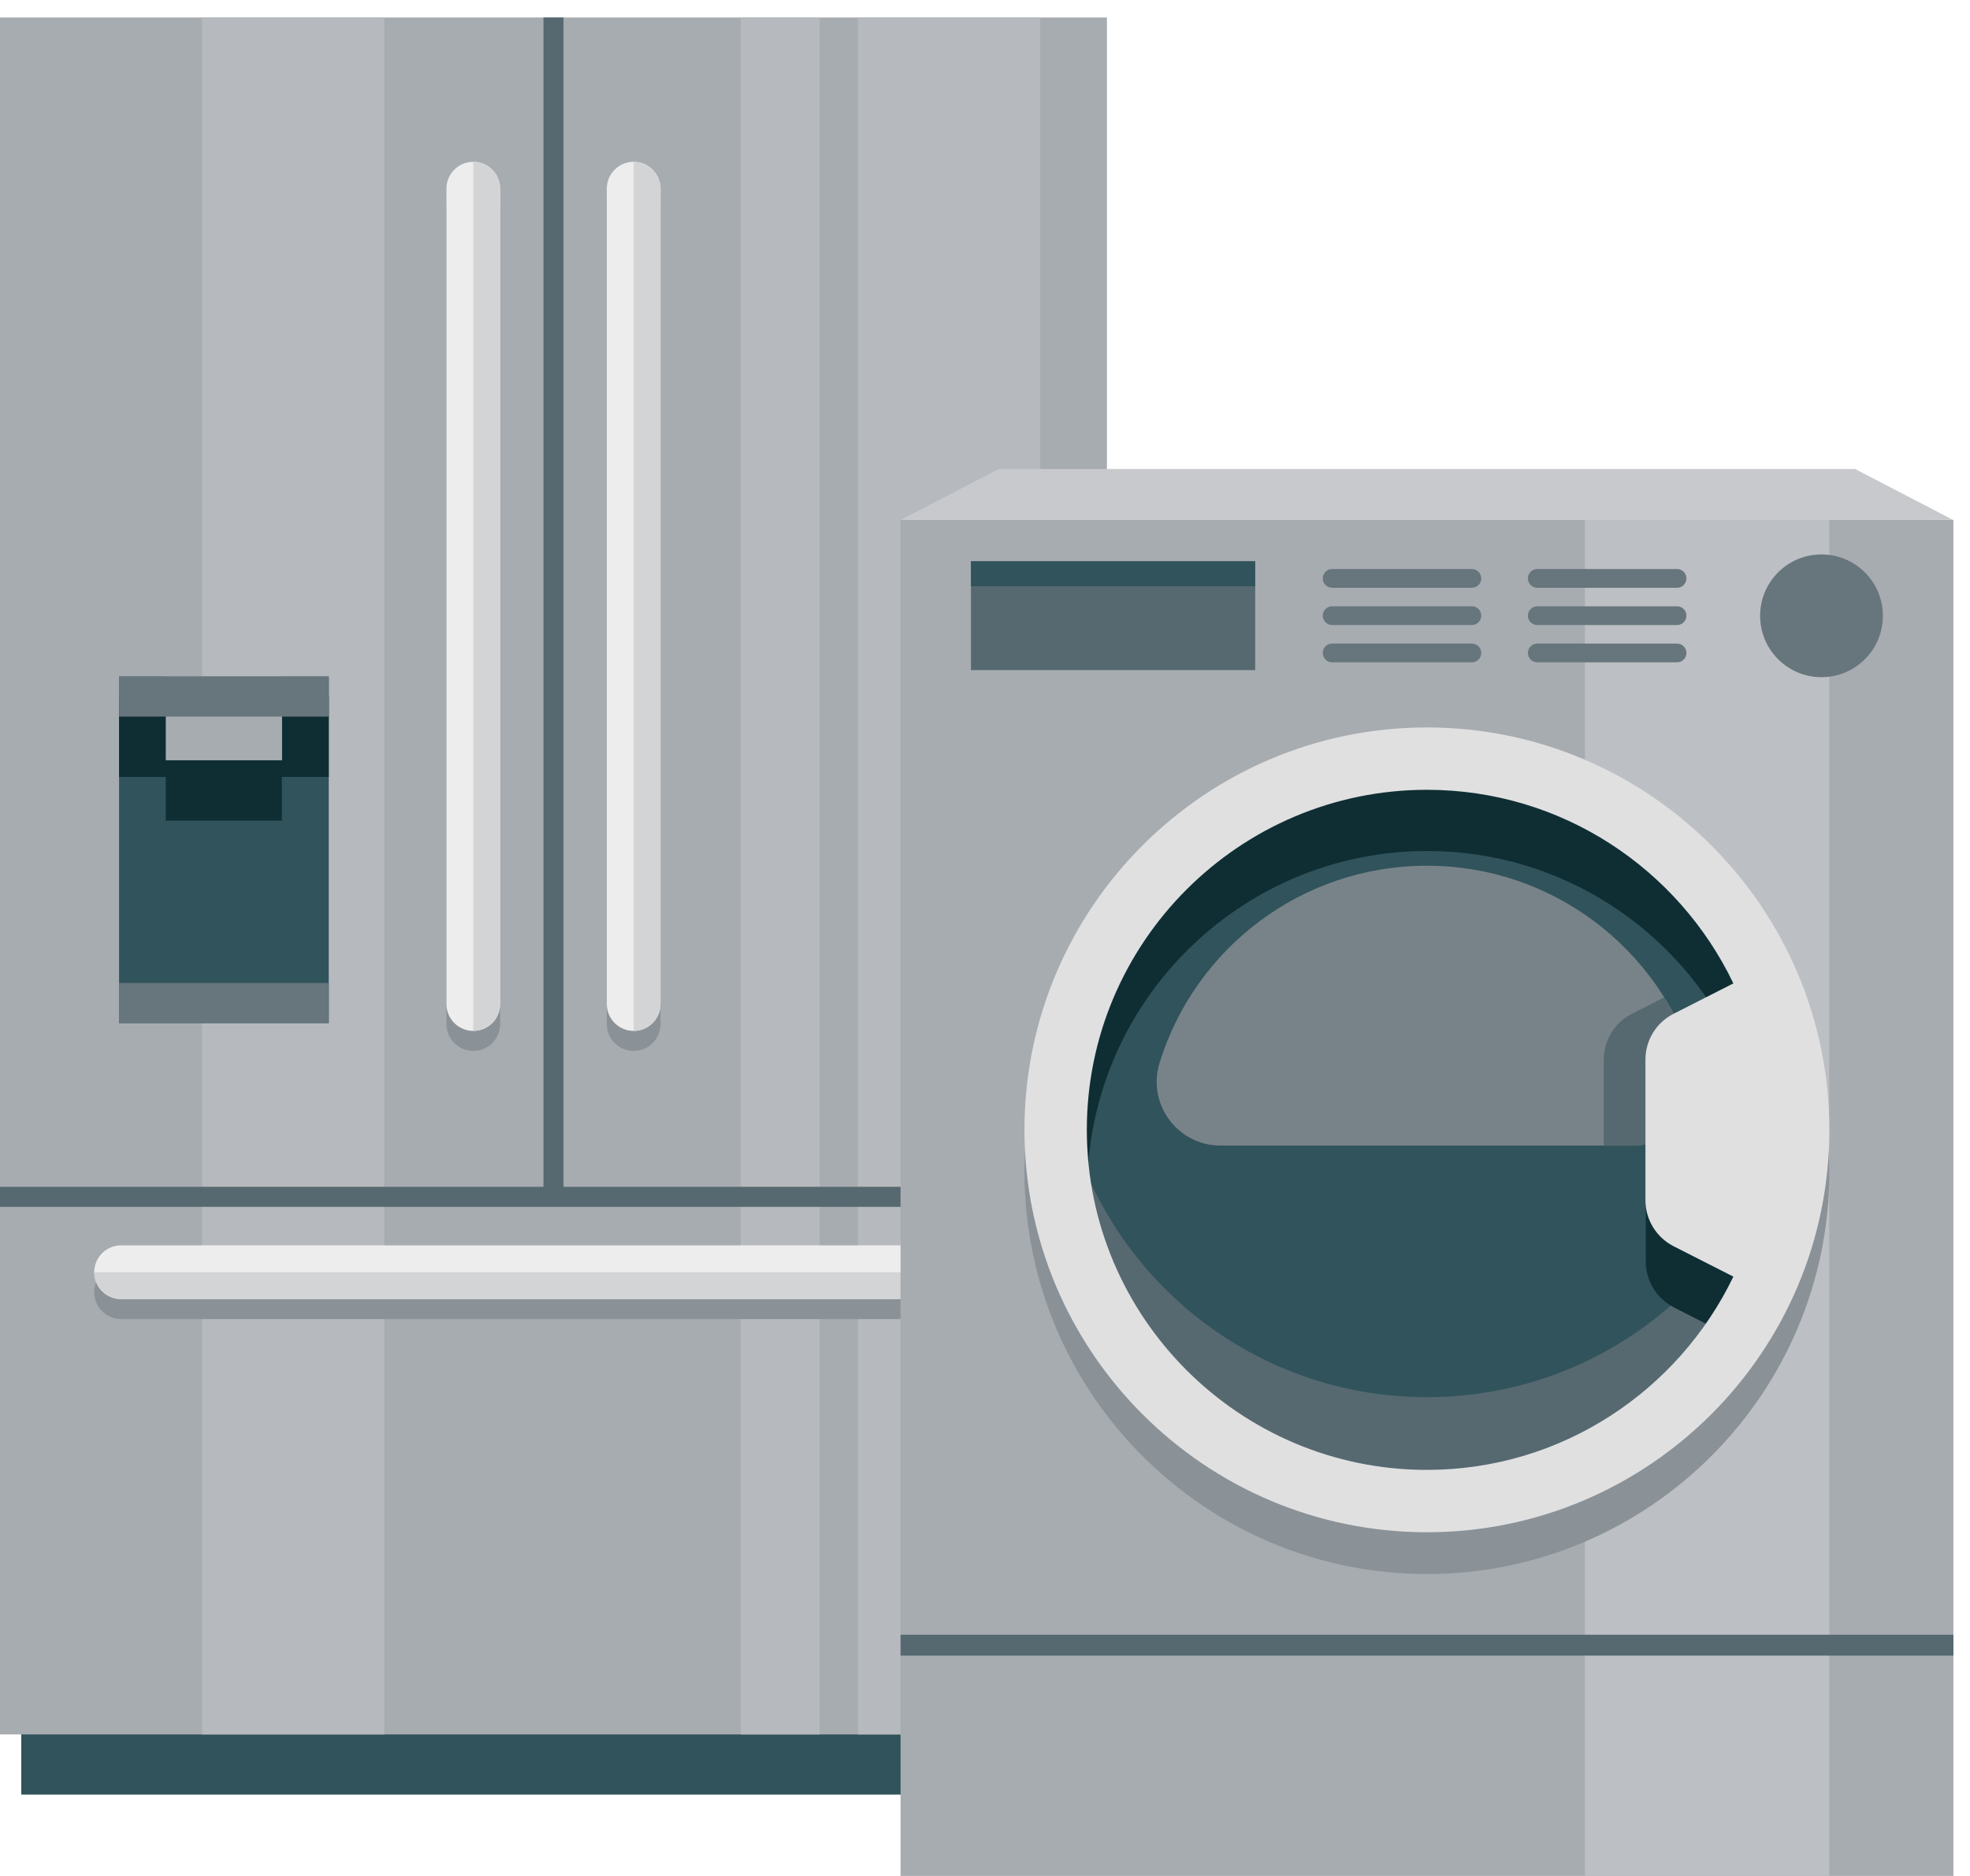 <svg width="105" height="100" viewBox="0 0 105 100" fill="none" xmlns="http://www.w3.org/2000/svg">
<path d="M57.857 85.415H1.133V95.661H57.857V85.415Z" fill="#31535B"/>
<path d="M59 0.932H0V92.455H59V0.932Z" fill="#A7ACB1"/>
<path d="M55.442 0.932H45.73V92.455H55.442V0.932Z" fill="#B6B9BD"/>
<path d="M20.482 0.932H10.77V92.455H20.482V0.932Z" fill="#B6B9BD"/>
<path d="M43.689 0.932H39.479V92.455H43.689V0.932Z" fill="#B6B9BD"/>
<path d="M59 63.264H0V64.333H59V63.264Z" fill="#566970"/>
<path d="M30.035 0.932H28.966V63.8H30.035V0.932Z" fill="#566970"/>
<path d="M52.546 70.317H6.453C5.663 70.317 5.022 69.676 5.022 68.885C5.022 68.095 5.663 67.454 6.453 67.454H52.557C53.348 67.454 53.989 68.095 53.989 68.885C53.978 69.676 53.337 70.317 52.546 70.317Z" fill="#8A9298"/>
<path d="M52.546 69.248H6.453C5.663 69.248 5.022 68.607 5.022 67.817C5.022 67.026 5.663 66.385 6.453 66.385H52.557C53.348 66.385 53.989 67.026 53.989 67.817C53.978 68.607 53.337 69.248 52.546 69.248Z" fill="#EDEDED"/>
<path d="M5.022 67.816C5.022 68.607 5.663 69.248 6.453 69.248H52.557C53.348 69.248 53.989 68.607 53.989 67.816H5.022Z" fill="#D3D4D6"/>
<path d="M32.342 54.589V11.125C32.342 10.334 32.983 9.693 33.774 9.693C34.565 9.693 35.206 10.334 35.206 11.125V54.589C35.206 55.38 34.565 56.021 33.774 56.021C32.983 56.021 32.342 55.38 32.342 54.589Z" fill="#8A9298"/>
<path d="M23.794 54.589V11.125C23.794 10.334 24.436 9.693 25.226 9.693C26.017 9.693 26.658 10.334 26.658 11.125V54.589C26.658 55.38 26.017 56.021 25.226 56.021C24.436 56.021 23.794 55.38 23.794 54.589Z" fill="#8A9298"/>
<path d="M32.342 53.521V10.056C32.342 9.266 32.983 8.625 33.774 8.625C34.565 8.625 35.206 9.266 35.206 10.056V53.521C35.206 54.312 34.565 54.953 33.774 54.953C32.983 54.953 32.342 54.312 32.342 53.521Z" fill="#EDEDED"/>
<path d="M33.774 8.625V54.953C34.565 54.953 35.206 54.312 35.206 53.521V10.056C35.206 9.266 34.565 8.625 33.774 8.625Z" fill="#D3D4D6"/>
<path d="M23.794 53.521V10.056C23.794 9.266 24.436 8.625 25.226 8.625C26.017 8.625 26.658 9.266 26.658 10.056V53.521C26.658 54.312 26.017 54.953 25.226 54.953C24.436 54.953 23.794 54.312 23.794 53.521Z" fill="#EDEDED"/>
<path d="M25.226 8.625V54.953C26.017 54.953 26.658 54.312 26.658 53.521V10.056C26.658 9.266 26.017 8.625 25.226 8.625Z" fill="#D3D4D6"/>
<path d="M17.523 36.062H6.347V54.536H17.523V36.062Z" fill="#31535B"/>
<path d="M17.523 37.13H6.347V41.415H8.836V43.744H15.023V41.415H17.523V37.13Z" fill="#0F2E34"/>
<path d="M15.033 36.062H8.836V40.528H15.033V36.062Z" fill="#A7ACB1"/>
<path d="M17.523 52.399H6.347V54.536H17.523V52.399Z" fill="#67757C"/>
<path d="M17.523 36.062H6.347V38.199H17.523V36.062Z" fill="#67757C"/>
<path d="M104.116 27.718H48V100H104.116V27.718Z" fill="#A7ACB1"/>
<path d="M97.495 27.718H84.475V100H97.495V27.718Z" fill="#BCBFC3"/>
<path d="M98.876 25H53.231L48 27.718H104.107L98.876 25Z" fill="#C7C9CC"/>
<path d="M66.902 29.92H51.752V35.721H66.902V29.92Z" fill="#566970"/>
<path d="M66.902 29.92H51.752V31.248H66.902V29.92Z" fill="#31535B"/>
<path d="M100.356 32.826C100.356 34.635 98.894 36.097 97.085 36.097C95.276 36.097 93.814 34.635 93.814 32.826C93.814 31.017 95.276 29.556 97.085 29.556C98.894 29.556 100.356 31.017 100.356 32.826Z" fill="#67757C"/>
<path d="M78.451 31.331H71.001C70.725 31.331 70.502 31.108 70.502 30.832C70.502 30.555 70.725 30.332 71.001 30.332H78.451C78.728 30.332 78.95 30.555 78.95 30.832C78.95 31.108 78.728 31.331 78.451 31.331Z" fill="#67757C"/>
<path d="M78.451 33.317H71.001C70.725 33.317 70.502 33.094 70.502 32.818C70.502 32.542 70.725 32.319 71.001 32.319H78.451C78.727 32.319 78.95 32.542 78.95 32.818C78.95 33.094 78.727 33.317 78.451 33.317Z" fill="#67757C"/>
<path d="M78.451 35.305H71.001C70.725 35.305 70.502 35.082 70.502 34.806C70.502 34.529 70.725 34.307 71.001 34.307H78.451C78.728 34.307 78.95 34.529 78.95 34.806C78.95 35.091 78.728 35.305 78.451 35.305Z" fill="#67757C"/>
<path d="M89.386 31.331H81.936C81.659 31.331 81.437 31.108 81.437 30.832C81.437 30.555 81.659 30.332 81.936 30.332H89.386C89.662 30.332 89.885 30.555 89.885 30.832C89.885 31.108 89.662 31.331 89.386 31.331Z" fill="#67757C"/>
<path d="M89.386 33.317H81.936C81.659 33.317 81.436 33.094 81.436 32.818C81.436 32.542 81.659 32.319 81.936 32.319H89.386C89.662 32.319 89.885 32.542 89.885 32.818C89.885 33.094 89.662 33.317 89.386 33.317Z" fill="#67757C"/>
<path d="M89.386 35.305H81.936C81.659 35.305 81.437 35.082 81.437 34.806C81.437 34.529 81.659 34.307 81.936 34.307H89.386C89.662 34.307 89.885 34.529 89.885 34.806C89.885 35.091 89.662 35.305 89.386 35.305Z" fill="#67757C"/>
<path d="M76.053 41.006C64.228 41.006 54.603 50.63 54.603 62.456C54.603 74.282 64.228 83.906 76.053 83.906C87.879 83.906 97.504 74.282 97.504 62.456C97.504 50.621 87.879 41.006 76.053 41.006Z" fill="#8A9298"/>
<path d="M76.053 80.01C86.98 80.01 95.837 71.153 95.837 60.227C95.837 49.3 86.98 40.443 76.053 40.443C65.127 40.443 56.27 49.3 56.27 60.227C56.27 71.153 65.127 80.01 76.053 80.01Z" fill="#31535B"/>
<path d="M76.053 74.477C66.064 74.477 57.829 67.072 56.483 57.456C56.359 58.365 56.27 59.283 56.27 60.228C56.27 71.153 65.128 80.011 76.062 80.011C86.988 80.011 95.846 71.153 95.846 60.228C95.846 59.283 95.757 58.365 95.632 57.456C94.278 67.072 86.043 74.477 76.053 74.477Z" fill="#566970"/>
<path d="M76.053 46.148C69.352 46.148 63.675 50.568 61.804 56.663C61.126 58.846 62.766 61.066 65.047 61.066H87.059C89.341 61.066 90.98 58.846 90.303 56.663C88.431 50.577 82.755 46.148 76.053 46.148Z" fill="#788389"/>
<path d="M89.617 46.887C85.919 43.857 81.196 42.039 76.062 42.039C70.921 42.039 66.206 43.857 62.508 46.887C58.676 50.496 56.279 55.602 56.279 61.27C56.279 67.517 59.184 73.087 63.711 76.714C60.173 73.399 57.945 68.712 57.945 63.489C57.945 53.49 66.082 45.363 76.072 45.363C83.272 45.363 89.483 49.587 92.406 55.683L89.216 57.305C88.298 57.768 87.719 58.713 87.719 59.746V67.25C87.719 68.275 88.298 69.219 89.216 69.692L92.406 71.314C91.417 73.381 90.036 75.226 88.378 76.768C92.932 73.141 95.855 67.562 95.855 61.288C95.846 55.602 93.44 50.496 89.617 46.887Z" fill="#0F2E34"/>
<path d="M90.303 56.663C89.92 55.416 89.367 54.248 88.69 53.17L86.979 54.043C86.061 54.507 85.482 55.451 85.482 56.485V61.075H87.05C89.35 61.057 90.98 58.847 90.303 56.663Z" fill="#566970"/>
<path d="M76.053 38.777C64.228 38.777 54.603 48.402 54.603 60.228C54.603 72.053 64.228 81.678 76.053 81.678C87.879 81.678 97.504 72.053 97.504 60.228C97.504 48.393 87.879 38.777 76.053 38.777ZM76.053 78.354C66.055 78.354 57.927 70.218 57.927 60.228C57.927 50.229 66.064 42.101 76.053 42.101C83.254 42.101 89.465 46.325 92.388 52.421L89.198 54.043C88.28 54.506 87.701 55.451 87.701 56.485V63.988C87.701 65.013 88.28 65.958 89.198 66.43L92.388 68.052C89.465 74.121 83.254 78.354 76.053 78.354Z" fill="#E0E0E1"/>
<path d="M104.116 87.141H48V88.255H104.116V87.141Z" fill="#566970"/>
</svg>
